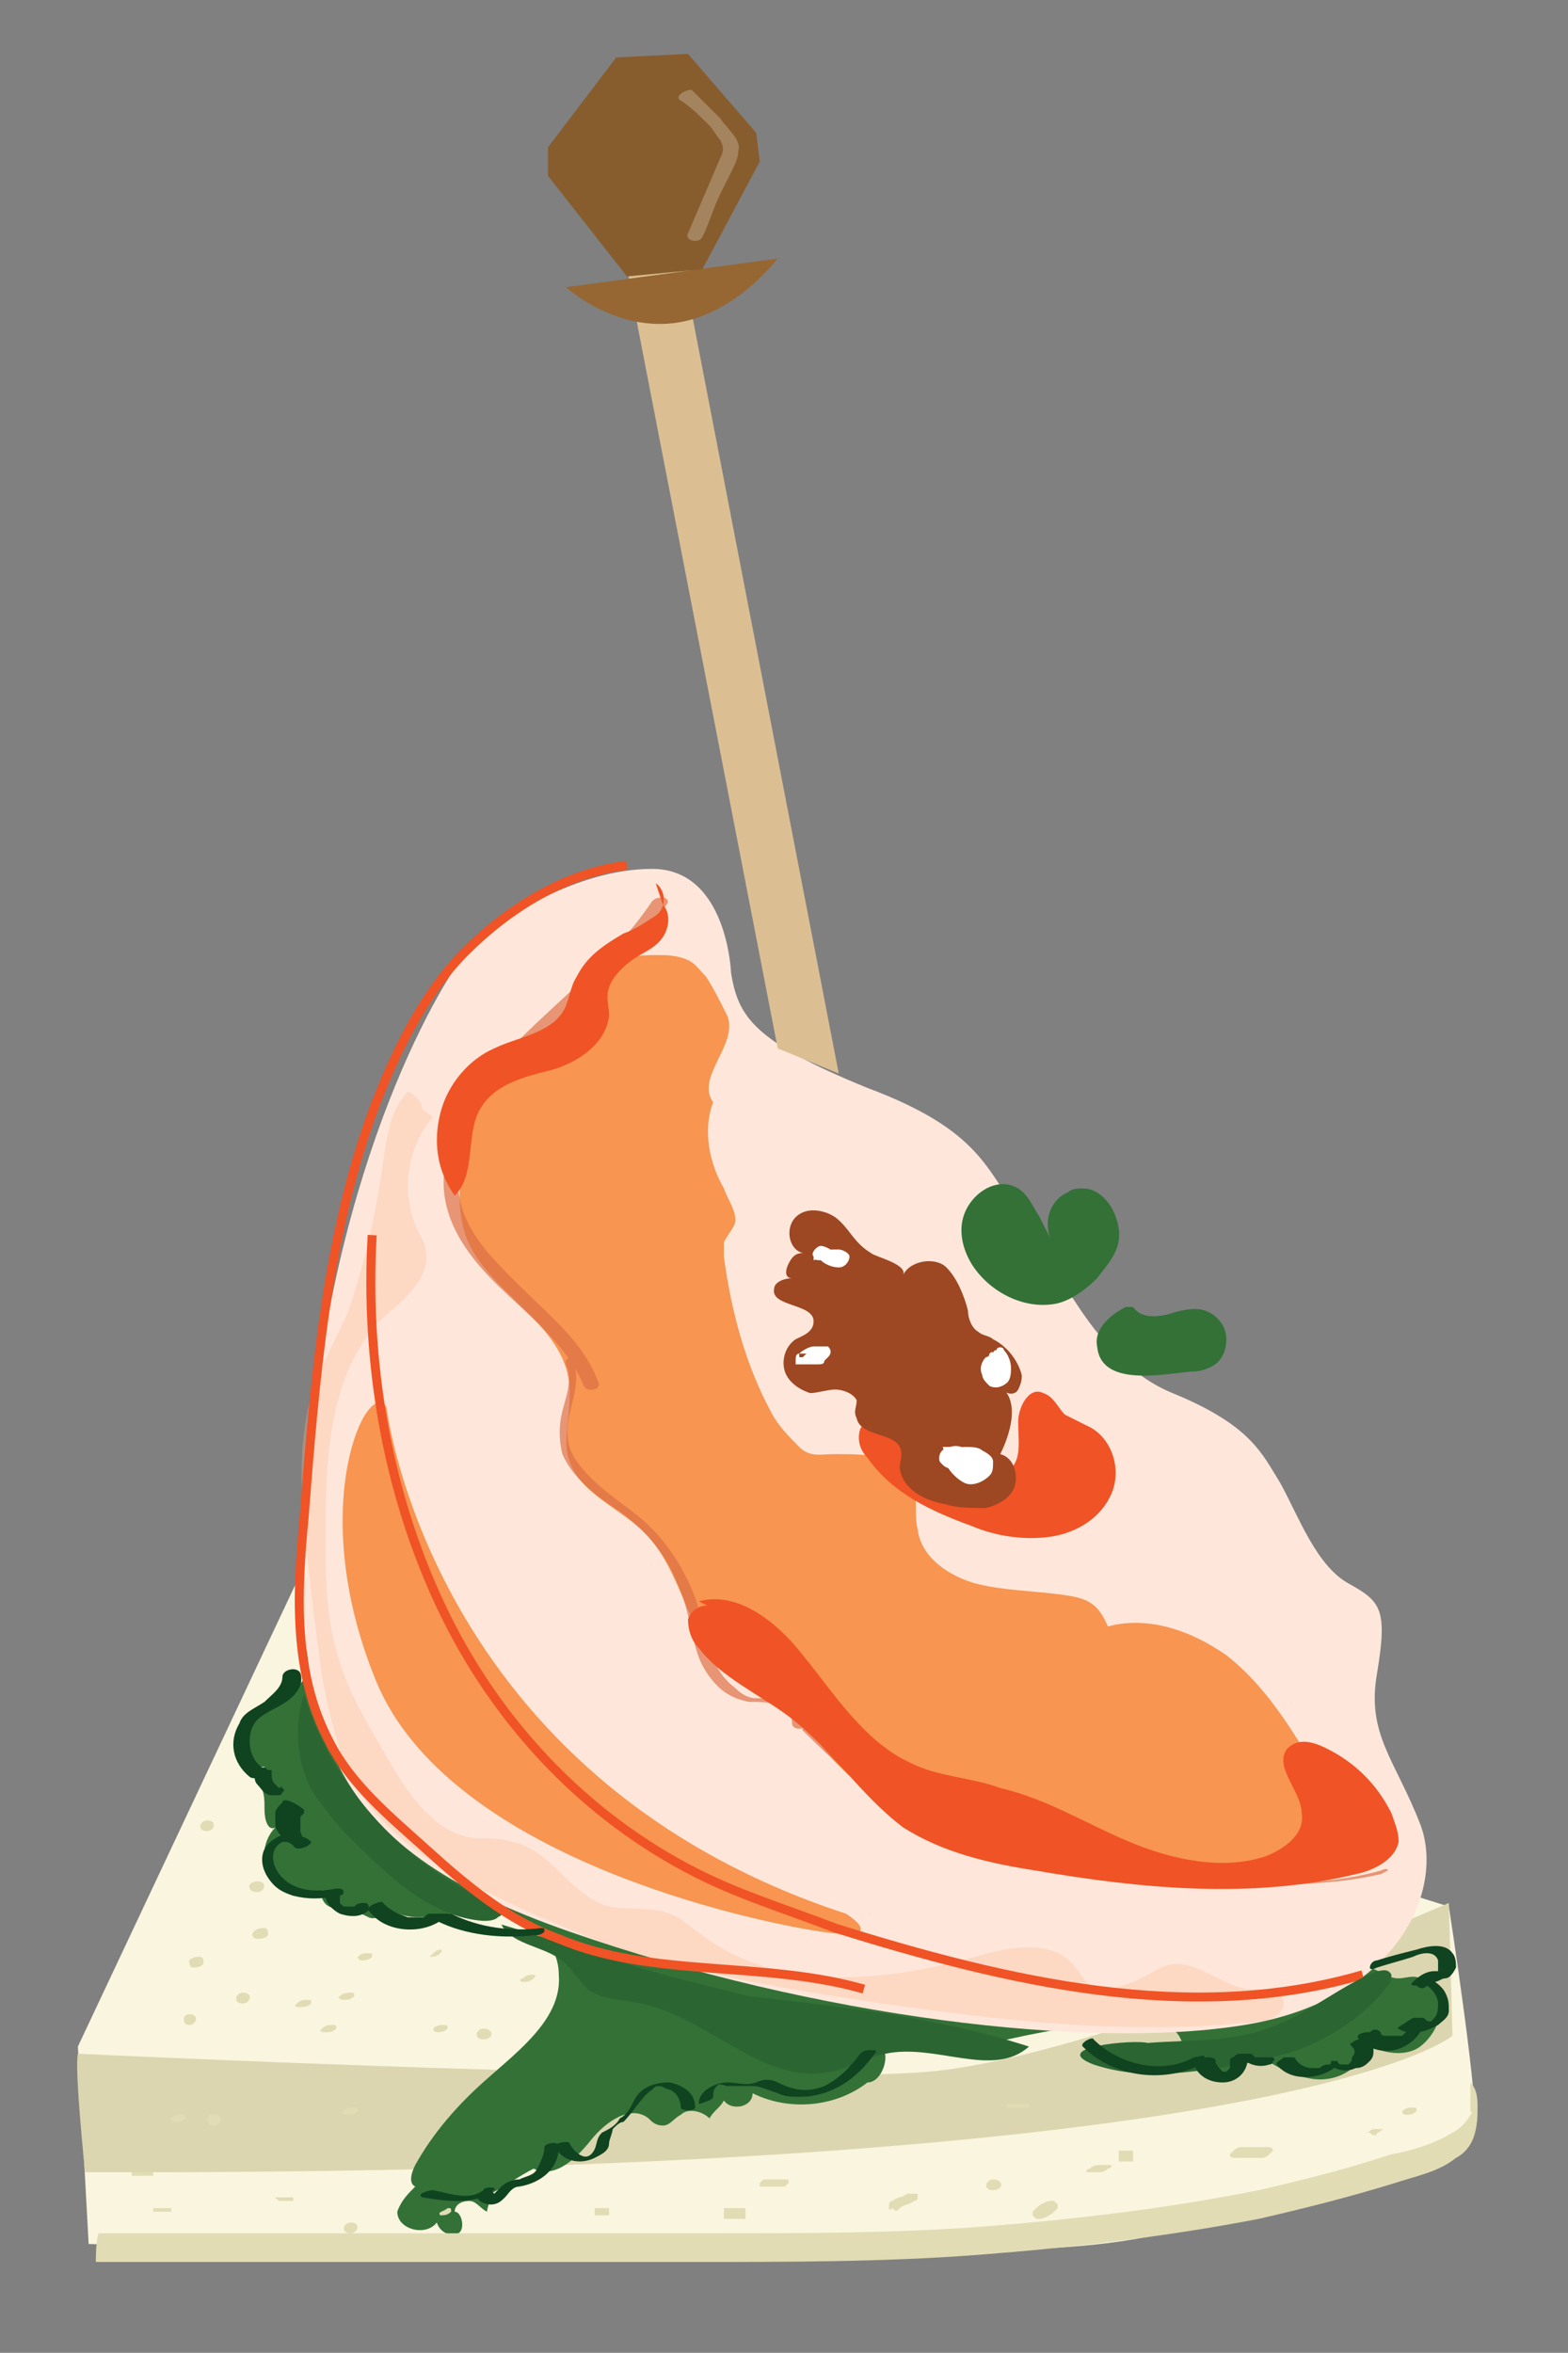 <?xml version="1.0" encoding="utf-8"?>
<!-- Generator: Adobe Illustrator 25.4.8, SVG Export Plug-In . SVG Version: 6.00 Build 0)  -->
<svg version="1.1" id="Layer_1" xmlns="http://www.w3.org/2000/svg" xmlns:xlink="http://www.w3.org/1999/xlink" x="0px" y="0px"
	 viewBox="0 0 43.69 65.53" style="enable-background:new 0 0 43.69 65.53;" xml:space="preserve">
<rect x="0" y="0" width="43.69" height="65.53" fill="#808080" stroke="none"/>
<style type="text/css">
	.st0{fill:#FAF5DF;}
	.st1{fill:none;stroke:#F2BDBA;stroke-miterlimit:10;}
	.st2{fill:#DBD6AF;}
	.st3{fill:#337137;}
	.st4{fill:#FEE7DA;}
	.st5{fill:#F79551;}
	.st6{fill:#DBBF93;}
	.st7{fill:#966733;}
	.st8{fill:#885D2D;}
	.st9{opacity:0.67;}
	.st10{fill:#DB6D43;}
	.st11{opacity:0.31;}
	.st12{fill:#FBB992;}
	.st13{fill:#F05325;}
	.st14{fill:#9D4723;}
	.st15{fill:#FFFFFF;}
	.st16{fill:none;stroke:#F05325;stroke-width:0.25;stroke-miterlimit:10;}
	.st17{fill:#2B6532;}
	.st18{fill:#104320;}
	.st19{fill:#E1DCB4;}
	.st20{opacity:0.24;}
</style>
<g>
	<path class="st0" d="M8.67,43.2L2.17,57l0.3,5.5c0,0,13.1,0.3,17.8,0.2c4.7-0.1,8.6,0.2,11.7-0.4c3.1-0.6,8.9-2.6,9.1-3
		s-0.7-6.2-0.7-6.2L8.67,43.2z"/>
	<path class="st1" d="M2.07,57"/>
	<path class="st2" d="M2.17,57.2c0,0,19,0.9,23.7,0.5s14.5-4.7,14.5-4.7l0.1,3.7c0,0-4.5,3.9-38.1,3.8
		C2.37,60.5,2.07,57.6,2.17,57.2z"/>
	<path class="st3" d="M8.27,47c-0.3,0.3-0.6,0.4-1,0.6c-0.3,0.2-0.6,0.5-0.6,0.9s0.3,0.8,0.7,0.7c-0.1,0.2-0.1,0.3-0.2,0.5
		c0.2,0.1,0.2,0.4,0.2,0.7s0.1,0.6,0.3,0.5c-0.4,0.4-0.4,1.1-0.1,1.5s1.1,0.5,1.5,0.2c-0.2,0.1-0.1,0.4,0.1,0.5
		c0.2,0.1,0.4,0.1,0.5,0.1c0.2,0,0.4,0.1,0.6,0.2s0.5-0.1,0.5-0.3c0.7,0.6,1.7,0.1,2.6,0.1c1-0.1,2.2,0.7,2.2,1.8
		c0.1,1.2-1.1,2.1-2,2.9c-0.8,0.7-1.5,1.5-2,2.4c-0.1,0.2-0.2,0.5,0,0.6c-0.2,0.2-0.4,0.4-0.5,0.7c0,0.5,0.8,0.7,1.1,0.3
		c0.1,0.3,0.4,0.4,0.6,0.3c0.2-0.1,0.1-0.6-0.1-0.6c0-0.2,0.2-0.3,0.4-0.3s0.3,0.2,0.5,0.3c0-0.1,0.1-0.3,0.1-0.5
		c0.4-0.2,0.8-0.5,1.2-0.7c0.6,0.3,1.2-0.3,1.6-0.8s1.1-1,1.6-0.6c0.1,0.1,0.2,0.2,0.4,0.2s0.3-0.2,0.5-0.3c0.2-0.2,0.6-0.1,0.8,0.1
		c0.1-0.2,0.3-0.3,0.4-0.5c0.2,0.3,0.8,0.2,0.8-0.2c1,0.5,2.3,0.4,3.2-0.3c0.3,0,0.5-0.4,0.5-0.7c0-0.3-0.3-0.6-0.5-0.8
		c1.2,0.3,2.3,0.5,3.5,0.4c1.2-0.3,2.4-0.5,3.7-0.6c0.5,0,1.1-0.1,1.4,0.3c0.2,0.2,0.2,0.5,0.3,0.8c0.2,0.3,0.6,0.5,1,0.4
		s0.7-0.4,0.7-0.8c0.5,0.4,1.1,0.8,1.8,0.9s1.4-0.3,1.5-1c0.4,0.3,1.1,0.4,1.5,0.1s0.7-0.9,0.5-1.4c-0.1-0.2-0.2-0.5-0.5-0.5
		c-0.2-0.1-0.4,0-0.6,0c-0.3,0-0.5-0.2-0.8-0.3c-1.5-0.8-3.2-1.1-4.9-1.3c-4.8-0.7-9.6-1.5-14.1-3.3c-3.1-1.3-6-3.1-9.2-4.3
		c-0.4-0.2-1.2-0.5-1.4,0c-0.1,0.1,0,0.6,0,0.8C8.57,46.6,8.47,46.8,8.27,47z"/>
	<path class="st4" d="M20.37,27.1c0,0-0.1-2.9-2.2-2.9s-4.2,1.4-4.9,2s-3.8,5.6-4.6,13.8s0.3,11.4,7.2,13.8s14.5,3.3,18.8,2.6
		c4.3-0.7,5.6-3.8,4.9-5.6s-1.5-2.5-1.2-4.2c0.3-1.8,0.1-2-0.8-2.5s-1.4-1.9-1.9-2.8c-0.5-0.8-0.8-1.6-3-2.5s-3.2-3.6-4.2-4.9
		s-1.1-2.4-4.3-3.6C20.97,29,20.57,28.3,20.37,27.1z"/>
	<path class="st5" d="M10.77,39.2c0,0,1.2,10.3,12.8,14.1c0,0,1.3,0.8-0.7,0.5s-10.4-2.1-12.4-7S10.27,38.3,10.77,39.2z"/>
	<path class="st5" d="M20.27,28.3c-0.2-0.4-0.4-0.8-0.6-1.1c-0.2-0.2-0.3-0.4-0.6-0.5s-0.5-0.1-0.8-0.1c-0.7,0-1.4,0.1-1.8,0.7
		c-0.2,0.3-0.3,0.6-0.4,0.9c-0.2,0.3-0.5,0.6-0.8,0.7c-1.5,0.6-2.2,2-2.4,3.6c-0.1,0.6-0.1,1.3,0.1,1.9c0.6,1.7,3,2.5,2.9,4.5
		c0,0.6-0.2,1.3,0,1.8c0.3,0.9,1.4,1.3,2.1,2c0.5,0.5,0.8,1.2,1.1,1.9c0.3,0.7,0.6,1.4,1.1,1.9s1.3,0.8,2,0.6
		c0.5,2.1,2.7,3.5,4.8,4.1s4.3,0.6,6.5,1c0.5,0.1,1,0.2,1.6,0.2s1.1-0.2,1.4-0.6c0.3-0.4,0.4-1,0.4-1.5c-0.1-0.5-0.3-1-0.5-1.5
		c-0.6-1-1.3-2-2.2-2.7c-1-0.7-2.2-1.1-3.3-0.8c-0.3-0.7-0.6-0.8-1.4-0.9s-1.5-0.1-2.3-0.3c-0.7-0.2-1.5-0.7-1.6-1.5
		c-0.1-0.4,0-0.8-0.1-1.1c-0.1-0.4-0.5-0.7-0.9-0.9c-0.4-0.1-0.9-0.1-1.3-0.1c-0.4,0-0.7,0.1-1-0.2c-0.3-0.3-0.6-0.6-0.8-1
		c-0.7-1.3-1.1-2.8-1.3-4.3c0-0.1,0-0.3,0-0.4c0.1-0.2,0.2-0.3,0.3-0.5c0.1-0.3-0.2-0.7-0.3-1c-0.4-0.7-0.6-1.6-0.3-2.4
		C19.37,30,20.57,29.1,20.27,28.3z"/>
	<path class="st3" d="M29.47,36.3c-0.9,0.2-1.9-0.3-2.4-1.1c-0.3-0.5-0.4-1.1-0.1-1.6s0.9-0.8,1.4-0.5c0.3,0.2,0.4,0.5,0.6,0.8
		c0.1,0.2,0.2,0.4,0.3,0.6c-0.2-0.5,0-1.1,0.5-1.3c0.1-0.1,0.3-0.1,0.4-0.1c0.5,0,0.9,0.5,1,1.1s-0.3,1-0.6,1.4
		C30.27,35.9,29.87,36.2,29.47,36.3z"/>
	<path class="st3" d="M30.57,37.5c-0.1-0.5,0.4-0.9,0.8-1.1h0.1c0,0,0,0,0.1,0c0.2,0.3,0.6,0.3,1,0.2c0.3-0.1,0.7-0.2,1-0.1
		s0.6,0.4,0.6,0.8s-0.2,0.7-0.5,0.8c-0.2,0.1-0.4,0.1-0.5,0.1C32.27,38.3,30.67,38.6,30.57,37.5z"/>
	<polygon class="st6" points="17.77,9.1 21.67,29.2 23.37,29.9 19.27,8.7 19.27,6.8 17.37,6.9 	"/>
	<path class="st7" d="M15.77,8l5.9-0.8c0,0-1.2,1.6-2.9,1.8S15.77,8,15.77,8z"/>
	<polygon class="st8" points="17.47,7.7 15.27,4.9 15.27,4.1 17.17,1.6 19.17,1.5 21.07,3.7 21.17,4.5 19.57,7.5 	"/>
	<g class="st9">
		<g>
			<path class="st10" d="M18.17,25.1c-1.2,1.8-3,3-4.4,4.6c-0.7,0.8-1.3,1.9-1.4,3c-0.1,1.2,0.6,2.2,1.4,3c0.9,0.9,2,1.7,2.5,2.9
				c0.1,0.2,0.5,0.1,0.4-0.1c-0.4-1.1-1.3-1.8-2.1-2.6c-0.8-0.8-1.7-1.6-1.8-2.8c-0.1-1.1,0.5-2.3,1.2-3.1c0.7-0.8,1.4-1.5,2.2-2.2
				c0.9-0.8,1.7-1.6,2.4-2.6c0.1-0.1,0-0.2-0.1-0.2C18.37,25,18.27,25,18.17,25.1L18.17,25.1z"/>
		</g>
		<g>
			<path class="st10" d="M15.77,38c0.2,0.4,0,0.9-0.1,1.3s-0.1,0.8,0,1.2c0.3,0.7,1,1.2,1.6,1.6c0.7,0.5,1.3,1.2,1.6,2
				c0.2,0.4,0.3,0.9,0.4,1.3c0.1,0.5,0.2,0.9,0.5,1.3s0.6,0.6,1.1,0.7c0.3,0,0.6,0,0.8,0.1c0.2,0,0.4,0.2,0.4,0.5
				c0,0.2,0.4,0.2,0.4,0c0-0.4-0.4-0.7-0.7-0.7c-0.2,0-0.5,0-0.7,0s-0.4-0.1-0.6-0.3c-0.8-0.6-0.8-1.7-1.1-2.5s-0.8-1.6-1.5-2.2
				c-0.6-0.5-1.3-0.9-1.8-1.6c-0.3-0.4-0.3-0.9-0.2-1.3c0.1-0.5,0.3-1,0.1-1.5C16.17,37.7,15.67,37.8,15.77,38L15.77,38z"/>
		</g>
		<g>
			<path class="st10" d="M22.37,48.2c0.8,0.8,1.7,1.6,2.6,2.2c0.9,0.6,1.9,1,3,1.3c2.1,0.6,4.3,0.7,6.5,0.8c1.3,0,2.7,0,4-0.3
				l0.2-0.1c0-0.1-0.2,0-0.2,0c-1.1,0.3-2.3,0.4-3.5,0.3c-1.1,0-2.2-0.1-3.3-0.2c-2.1-0.2-4.3-0.6-6.1-1.7c-1.1-0.6-2-1.5-2.9-2.4
				C22.67,48,22.27,48.1,22.37,48.2L22.37,48.2z"/>
		</g>
	</g>
	<g class="st11">
		<path class="st12" d="M12.07,31.1c-0.7,0.8-0.9,2-0.5,3c0.1,0.3,0.3,0.5,0.3,0.8c0.1,0.7-0.6,1.3-1.2,1.8c-1.5,1.5-1.6,3.9-1.6,6
			c0,1.2,0,2.4,0.4,3.6c0.3,1,0.9,1.9,1.4,2.8c0.6,1,1.3,2,2.4,2.1c0.3,0,0.7,0,1,0.1c1.1,0.2,1.6,1.5,2.7,1.8
			c0.5,0.1,1.2,0,1.7,0.2c0.3,0.1,0.6,0.4,0.9,0.6c2.1,1.6,5.1,1.3,7.6,0.6c1-0.3,2.2-0.5,2.8,0.3c0.1,0.1,0.2,0.3,0.3,0.4
			c0.3,0.3,0.8,0.2,1.3,0s0.8-0.5,1.2-0.5c0.7,0,1.3,0.6,2,0.7c0.4,0,1,0,1,0.4c0,0.3-0.4,0.5-0.7,0.5c-3.5,0.4-7,0-10.5-0.5
			c-2-0.3-3.9-0.6-5.8-1.1c-2-0.5-3.8-1.3-5.6-2.2c-1.4-0.7-2.7-1.7-3.4-3c-0.4-0.9-0.6-1.8-0.8-2.8c-0.2-1.5-0.4-3-0.5-4.5
			c-0.1-1-0.1-1.9,0.1-2.9c0.2-1,0.7-1.8,1.1-2.7c0.5-1.4,0.8-2.8,1-4.2c0.1-0.7,0.2-1.5,0.7-2c0.2,0.1,0.4,0.3,0.4,0.5"/>
	</g>
	<path class="st13" d="M19.47,44.6c1.1-0.3,2.2,0.6,2.9,1.5c0.9,1.1,1.7,2.4,3,3c0.8,0.4,1.7,0.4,2.5,0.7c1.3,0.3,2.4,1,3.6,1.5
		s2.6,0.8,3.8,0.4c0.5-0.2,1.1-0.6,1-1.2c0-0.6-0.8-1.3-0.4-1.8c0.3-0.3,0.7-0.2,1.1,0c0.8,0.4,1.4,1,1.8,1.8
		c0.1,0.3,0.2,0.5,0.2,0.8c-0.1,0.5-0.7,0.8-1.2,0.9c-2.9,0.7-6,0.4-8.9-0.1c-1.3-0.2-2.6-0.5-3.7-1.2c-1.2-0.9-2-2.2-3.2-3.1
		c-0.8-0.6-1.9-1.1-2.5-1.9c-0.2-0.2-0.3-0.5-0.3-0.8c0.1-0.3,0.5-0.5,0.7-0.3"/>
	<path class="st13" d="M24.37,39.6c0.7,0.7,1.5,1.3,2.5,1.5c0.4,0.1,1,0.2,1.3-0.2c0.3-0.3,0.2-0.8,0.2-1.3c0-0.4,0.3-1,0.7-0.8
		c0.3,0.1,0.4,0.4,0.6,0.6c0.2,0.1,0.4,0.2,0.6,0.3c0.7,0.3,1,1.2,0.7,1.9s-1,1.1-1.7,1.2s-1.5,0-2.2-0.3c-1.1-0.4-2.2-0.9-2.9-1.9
		c-0.2-0.2-0.3-0.5-0.2-0.8c0.2-0.4,0.8-0.3,1.1,0.1c0.3,0.3,0.6,0.8,1,0.9"/>
	<path class="st14" d="M23.27,33.9c-0.3-0.2-0.8-0.3-1.1,0s-0.2,0.9,0.2,1c-0.2,0-0.3,0.1-0.4,0.3s-0.1,0.4,0.1,0.4
		c-0.2,0-0.5,0.1-0.5,0.3c-0.1,0.5,1.1,0.4,1.1,0.9c0,0.3-0.3,0.4-0.5,0.5c-0.3,0.2-0.4,0.6-0.3,0.9c0.1,0.3,0.4,0.5,0.7,0.6
		c0.2,0,0.5-0.1,0.7-0.1s0.5,0.1,0.6,0.3c0,0.2-0.1,0.3,0,0.5c0.1,0.5,1,0.4,1.2,0.8c0.1,0.2,0,0.4,0,0.6c0.1,0.6,0.7,0.9,1.3,1
		c0.3,0.1,0.7,0.1,1.1,0.1c0.4-0.1,0.7-0.3,0.8-0.6s0-0.8-0.4-0.9c0.3-0.6,0.5-1.4,0.1-1.8c0,0.1,0.3,0.2,0.4,0s0.1-0.3,0.1-0.4
		c-0.1-0.4-0.4-0.8-0.8-1c-0.1-0.1-0.3-0.1-0.4-0.2c-0.2-0.1-0.3-0.4-0.3-0.6c-0.1-0.4-0.3-0.9-0.6-1.2c-0.3-0.3-1-0.2-1.2,0.2
		c0.1-0.3-0.8-0.5-0.9-0.6C23.77,34.6,23.67,34.2,23.27,33.9z"/>
	<path class="st15" d="M23.27,34.9c-0.1-0.1-0.3-0.2-0.4-0.2s-0.3,0.2-0.2,0.3c0,0.1,0.1,0.1,0.2,0.1c0.1,0.1,0.3,0.2,0.5,0.2
		s0.3-0.2,0.3-0.3c0-0.1-0.2-0.2-0.3-0.2c-0.2,0-0.5,0-0.7,0.1c0,0.1,0,0.1,0,0.2"/>
	<g>
		<path class="st15" d="M23.07,37.5c-0.1,0-0.3,0-0.4,0c-0.1,0-0.3,0.1-0.4,0.2c-0.1,0-0.1,0.1-0.1,0.2s0.2,0.1,0.2,0.1s0.1,0,0.2,0
			c0.1,0,0.1,0,0.2,0c0.1,0,0.2,0,0.2-0.1l0.1-0.1C23.17,37.7,23.17,37.6,23.07,37.5L23.07,37.5c-0.1,0-0.2,0-0.3,0
			s-0.1,0.1-0.2,0.1c0,0,0,0-0.1,0.1c0,0,0,0-0.1,0.1l0,0l0,0h0.1h0.1l0,0l0,0l0,0l0,0l0,0l0,0h-0.1c0,0-0.1,0-0.2,0
			c0,0-0.1,0-0.1,0.1c0,0,0,0,0,0.1c0,0,0.1,0,0.2,0c0.1,0,0.2,0,0.2-0.1c0.1,0,0.1-0.1,0.1-0.1s0-0.1,0.1-0.1l0,0l0,0l0,0l0,0l0,0
			h-0.1c0,0,0,0-0.1,0c0,0,0,0-0.1,0l0,0l0,0l0,0l0,0l0,0v0.1l0,0c0,0,0,0,0,0.1l0,0l0,0l0,0l0,0l0,0l0,0c0,0,0.1,0,0,0l0,0l0,0l0,0
			c0,0,0,0-0.1,0l0,0l0,0l0,0l0,0l0,0l0,0l0,0c0,0,0,0-0.1,0l0,0c0,0,0,0,0-0.1l0,0c0,0,0,0,0-0.1l0,0l0,0l0,0l0,0l0,0l0,0l0,0l0,0
			l0,0l0,0c0,0-0.1,0,0,0c0,0-0.1,0,0,0l0,0l0,0l0,0l0,0l0,0l0,0l0,0l0,0h0.1c0,0,0.1,0,0.2,0C22.97,37.6,23.07,37.6,23.07,37.5
			L23.07,37.5L23.07,37.5z"/>
	</g>
	<g>
		<path class="st15" d="M26.37,40.8c0.1,0.2,0.3,0.4,0.5,0.5s0.5,0,0.7-0.2c0.1-0.1,0.1-0.2,0.1-0.4c0-0.1-0.1-0.2-0.3-0.3
			c-0.1-0.1-0.3-0.1-0.5-0.1s-0.3,0.1-0.3,0.3c0,0.1,0,0.3,0.1,0.3c0.2,0.1,0.4,0.1,0.5-0.1v-0.1c-0.1-0.3-0.4-0.5-0.7-0.4
			c-0.1,0-0.3,0.1-0.3,0.3c0,0.1,0,0.1,0.1,0.2s0.2,0.1,0.3,0.1s0.2-0.1,0.2-0.2s-0.1-0.1-0.2-0.1c0.1,0,0.1,0,0.1,0l0,0l0,0l0,0
			l0,0l0,0l0,0l0,0l0,0l0,0l0,0l0,0l0,0l0,0l0,0l0,0l0,0l0,0l0,0l0,0l0,0l0,0l0,0l0,0l0,0v-0.1l0,0c0,0,0,0,0.1,0l0,0c0.1,0,0,0,0,0
			l0,0l0,0l0,0l0,0l0,0l0,0l0,0l0,0l0,0l0,0l0,0l0,0l0,0l0,0l0,0l0,0l0,0l0,0l0,0l0,0l0,0l0,0l0,0l0,0l0,0l0,0l0,0l0.1,0.1l0,0l0,0
			c0,0,0,0,0,0.1l0,0l0,0l0,0l0,0l0,0l0,0l0,0l0,0l0,0l0,0l0,0l0,0l0,0l0,0l0,0l0,0l0,0l0,0l0,0l0,0l0,0l0,0l0,0l-0.1-0.1
			c-0.1-0.1-0.1-0.2-0.2-0.2l-0.1-0.1c0,0-0.1,0-0.2,0C26.37,40.6,26.27,40.7,26.37,40.8L26.37,40.8z"/>
	</g>
	<g>
		<path class="st15" d="M27.57,37.7c0,0.1,0.1,0.3,0.1,0.4s0,0.1,0.1,0.2c0,0.1,0,0.1,0,0.1l0,0l0,0l0,0l0,0l0,0l0,0l0,0l0,0l0,0
			c0,0,0.1,0,0,0l0,0l0,0l0,0l0,0l0,0l0,0l0,0l0,0l0,0l0,0l0,0c0,0,0,0,0-0.1s0-0.1,0-0.2s0-0.1,0.1-0.2c0-0.1,0-0.1-0.1-0.1
			C27.67,37.7,27.67,37.8,27.57,37.7c0,0.1-0.1,0.1-0.1,0.1c-0.1,0.1-0.2,0.3-0.1,0.5c0,0.1,0.1,0.2,0.2,0.3c0.2,0.1,0.4,0,0.5-0.1
			s0.1-0.3,0.1-0.4c0-0.2-0.1-0.4-0.2-0.5c0-0.1-0.2-0.1-0.2,0c0,0-0.1,0-0.1,0.1C27.67,37.6,27.57,37.7,27.57,37.7L27.57,37.7z"/>
	</g>
	<path class="st13" d="M18.27,24.6c0.3,0.2,0.3,0.7,0,0.9s-0.6,0.4-0.9,0.5c-0.5,0.3-1,0.6-1.3,1.2c-0.2,0.3-0.2,0.7-0.4,1
		c-0.4,0.6-1.3,0.7-1.9,1c-0.7,0.3-1.3,1-1.5,1.8s-0.1,1.6,0.4,2.3c0.6-0.6,0.3-1.7,0.7-2.4c0.4-0.7,1.2-0.9,2-1.1
		c0.7-0.2,1.5-0.7,1.6-1.5c0-0.3-0.1-0.5,0-0.8s0.4-0.6,0.7-0.8s0.6-0.3,0.8-0.6c0.2-0.3,0.2-0.7,0-0.9"/>
	<path class="st16" d="M10.37,34.4c-0.2,3.5,0.4,7.1,1.9,10.3c1.5,3.2,4,5.9,7.2,7.5c1.2,0.6,2.5,1,3.8,1.5
		c4.8,1.5,9.9,2.7,14.7,1.3"/>
	<path class="st17" d="M8.47,47.2c0.8,2.6,2.9,4.9,5.5,5.9c0.1,0.1,0.1,0.2-0.1,0.3c-0.1,0.1-0.3,0.1-0.4,0.1
		c-1.5-0.1-2.7-1.3-3.8-2.4c-0.3-0.3-0.6-0.7-0.9-1.1C8.27,49.2,8.17,48.1,8.47,47.2z"/>
	<path class="st17" d="M28.67,57c-1,0.9-2.6-0.1-4,0.2c-0.5,0.1-1,0.4-1.5,0.5c-1.9,0.4-3.4-1.5-5.3-1.9c-0.5-0.1-1.1-0.1-1.5-0.4
		c-0.2-0.2-0.4-0.5-0.6-0.7c-0.5-0.5-1.5-0.5-1.8-1.1c0,0,3,0.9,3.2,1c1.2,0.4,2.5,0.7,3.7,1C23.57,55.9,26.17,56.2,28.67,57z"/>
	<path class="st17" d="M35.57,56.4c1-0.4,1.8-1.1,2.8-1.5c0.1,0,0.3-0.1,0.4,0.1c0,0.1,0,0.2-0.1,0.3c-0.6,0.8-1.5,1.4-2.5,1.8
		c-1,0.3-2,0.5-3,0.6c-0.9,0.1-1.8,0.1-2.7-0.2c-1.3-0.5,1.2-0.7,1.5-0.6C33.27,56.8,34.37,56.9,35.57,56.4z"/>
	<path class="st16" d="M17.47,24.1c-1.7,0.2-3.3,1.2-4.5,2.4s-2,2.9-2.6,4.5c-1.3,3.6-1.6,7.5-1.9,11.3c-0.2,2.1-0.3,4.3,0.7,6.2
		c0.6,1.2,1.7,2.1,2.7,3c1.1,1,2.3,2,3.7,2.5c2.6,1.1,5.7,0.6,8.5,1.4"/>
	<g>
		<g>
			<path class="st18" d="M19.37,58.7c0-0.4-0.3-0.6-0.7-0.7c-0.4,0-0.8,0.1-1,0.5c-0.1,0.2-0.2,0.4-0.4,0.5
				c-0.1,0.2-0.3,0.3-0.5,0.4c-0.2,0.2-0.1,0.4-0.3,0.6s-0.5-0.1-0.6-0.3c0-0.1-0.5,0-0.4,0.1c0.2,0.4,0.7,0.5,1.1,0.3
				c0.2-0.1,0.4-0.2,0.4-0.4c0-0.1,0.1-0.3,0.1-0.4c0.1-0.1,0.2-0.2,0.3-0.2c0.3-0.3,0.5-0.7,0.8-0.9c0.1-0.1,0.1-0.1,0.2-0.1
				c0.1,0,0.2,0.1,0.3,0.1c0.2,0.1,0.3,0.3,0.3,0.5C18.97,58.8,19.37,58.8,19.37,58.7L19.37,58.7z"/>
		</g>
		<g>
			<path class="st18" d="M15.17,59.8c0,0.2-0.1,0.4-0.2,0.6c-0.1,0.2-0.3,0.2-0.5,0.3c-0.2,0-0.4,0.1-0.5,0.2l-0.2,0.2h0.1
				c0,0,0,0-0.1,0c0,0-0.1-0.1,0-0.1c0.1-0.1-0.3-0.1-0.3,0c-0.4,0.3-0.9,0.1-1.4,0c-0.1,0-0.5,0.1-0.3,0.2c0.6,0.1,1.3,0.2,1.9-0.1
				c-0.1,0-0.2,0-0.3,0c-0.2,0.2,0.2,0.3,0.3,0.3c0.2,0,0.3-0.1,0.4-0.2c0.1-0.1,0.2-0.3,0.4-0.3c0.6-0.1,1.1-0.5,1.1-1.1
				C15.57,59.6,15.17,59.7,15.17,59.8L15.17,59.8z"/>
		</g>
		<g>
			<path class="st18" d="M19.87,58.4c0-0.1,0-0.2,0.1-0.3c0.1-0.1,0.2,0,0.3,0c0.2,0,0.5,0,0.7,0s0.4,0.1,0.7,0.2
				c0.2,0.1,0.4,0.1,0.6,0.1c0.9,0,1.6-0.5,2.1-1.2c0.1-0.1,0-0.1-0.1-0.1s-0.2,0-0.3,0.1c-0.3,0.4-0.6,0.7-1,0.9
				c-0.5,0.2-0.9,0.1-1.3-0.1c-0.2-0.1-0.4-0.1-0.6,0c-0.3,0.1-0.5,0-0.8,0s-0.8,0.2-0.8,0.6C19.47,58.6,19.87,58.5,19.87,58.4
				L19.87,58.4z"/>
		</g>
	</g>
	<g>
		<path class="st18" d="M30.17,57c0.9,0.9,2.3,1,3.3,0.5c0.1,0,0.2-0.1,0.1-0.2c0-0.1-0.2,0-0.3,0c-0.9,0.5-2.1,0.2-2.8-0.5
			C30.47,56.7,30.07,56.9,30.17,57L30.17,57z"/>
	</g>
	<g>
		<path class="st18" d="M33.27,57.5c0.1,0.3,0.4,0.5,0.8,0.5s0.7-0.3,0.7-0.7c0-0.1-0.1-0.1-0.2-0.1c-0.1,0-0.1,0-0.2,0.1
			c0,0-0.1,0-0.1,0.1v0.1l0,0l0,0c0,0,0,0,0,0.1l0,0l0,0c0,0,0,0-0.1,0.1l0,0l0,0l0,0l0,0l0,0l0,0l0,0l0,0l0,0l0,0h-0.1l0,0l0,0l0,0
			l0,0l0,0c-0.1-0.1-0.2-0.2-0.2-0.3c0-0.1-0.2-0.1-0.2-0.1C33.37,57.3,33.27,57.4,33.27,57.5L33.27,57.5z"/>
	</g>
	<g>
		<path class="st18" d="M34.57,57.3c0.2,0.2,0.5,0.3,0.8,0.2c0,0,0.1,0,0.1-0.1c0,0,0.1,0,0-0.1c0,0,0,0-0.1,0c0,0-0.1,0-0.2,0l0,0
			l0,0l0,0c0,0-0.1,0,0,0c0,0,0,0-0.1,0l0,0l0,0l0,0l0,0l0,0l0,0h-0.1l0,0l-0.1-0.1h-0.1c0,0-0.1,0-0.2,0
			C34.67,57.2,34.57,57.3,34.57,57.3L34.57,57.3z"/>
	</g>
	<g>
		<path class="st18" d="M35.57,57.5c0.4,0.5,1.2,0.4,1.6,0.1c0,0,0.1,0,0-0.1s0,0-0.1,0s-0.2,0-0.3,0.1c0,0,0,0-0.1,0l0,0l0,0l0,0
			l0,0l0,0l0,0l0,0l0,0l0,0l0,0l0,0h-0.1c-0.2,0-0.4-0.1-0.5-0.3h-0.1c0,0-0.1,0-0.2,0C35.67,57.4,35.57,57.4,35.57,57.5L35.57,57.5
			z"/>
	</g>
	<g>
		<path class="st18" d="M37.07,57.5c0.2,0.2,0.5,0.2,0.7,0.1c0.2,0,0.3-0.1,0.4-0.2c0.1-0.1,0.1-0.2,0.1-0.3c0-0.1,0-0.2-0.1-0.3
			c0,0,0,0-0.1,0c0,0-0.1,0-0.2,0c0,0-0.1,0-0.2,0.1c0,0-0.1,0,0,0.1s0.1,0.2,0,0.3l0,0c0,0.1,0,0.1-0.1,0.2l0,0l0,0l0,0l0,0l0,0
			l0,0l0,0l0,0l0,0c0.1,0,0,0,0,0l0,0l0,0l0,0l0,0l0,0c0,0,0,0-0.1,0h-0.1c0,0-0.1,0-0.1-0.1h-0.1c0,0-0.1,0-0.2,0
			C37.17,57.4,37.07,57.4,37.07,57.5L37.07,57.5z"/>
	</g>
	<g>
		<path class="st18" d="M37.87,56.8c0.5,0.5,1.3,0.4,1.7-0.2c0.1-0.1,0-0.1-0.1-0.1s-0.2,0-0.3,0.1l0,0l0,0c0,0,0,0-0.1,0.1s0,0,0,0
			l0,0l0,0l0,0c0,0,0,0-0.1,0l0,0l0,0l0,0l0,0h-0.1l0,0l0,0c0,0,0,0-0.1,0c0,0-0.1,0,0,0l0,0c0,0,0,0-0.1,0l0,0l0,0c0,0,0,0-0.1,0
			c0,0-0.1,0-0.1-0.1c-0.1-0.1-0.2-0.1-0.3,0C37.87,56.6,37.77,56.7,37.87,56.8L37.87,56.8z"/>
	</g>
	<g>
		<path class="st18" d="M38.97,56.5c0.1,0.1,0.3,0.1,0.5,0.1s0.4-0.1,0.6-0.2c0.1-0.1,0.3-0.2,0.3-0.4c0-0.2,0-0.3-0.1-0.5
			s-0.3-0.3-0.4-0.4h-0.1c0,0-0.1,0-0.2,0c0,0-0.1,0.1,0,0.1c0.3,0.1,0.5,0.4,0.5,0.6c0,0.1,0,0.3-0.1,0.4c0,0,0,0-0.1,0.1s0,0,0,0
			l0,0l0,0l0,0l0,0l0,0l0,0l0,0l0,0l0,0l0,0l0,0l0,0l0,0c-0.1,0-0.1,0-0.2-0.1h-0.1c0,0-0.1,0-0.2,0
			C39.07,56.4,38.87,56.5,38.97,56.5L38.97,56.5z"/>
	</g>
	<g>
		<path class="st18" d="M39.77,55.3L39.77,55.3L39.77,55.3C39.77,55.2,39.77,55.2,39.77,55.3C39.77,55.2,39.87,55.2,39.77,55.3
			c0.1-0.1,0.1-0.1,0.1-0.1s0,0,0.1,0s0.2-0.1,0.3-0.1s0.2-0.1,0.3-0.3c0-0.1,0-0.3-0.1-0.4c-0.2-0.3-0.7-0.2-1-0.1
			c-0.4,0.1-0.8,0.2-1.1,0.3c-0.1,0-0.2,0.1-0.2,0.2s0.2,0,0.2,0c0.3-0.1,0.7-0.2,1-0.3c0.2-0.1,0.6-0.2,0.7,0.1c0,0.1,0,0.2,0,0.3
			l0,0l0,0l0,0c0,0,0,0-0.1,0c-0.2,0-0.4,0.1-0.6,0.3c-0.1,0.1,0,0.1,0.1,0.1C39.57,55.4,39.67,55.4,39.77,55.3L39.77,55.3z"/>
	</g>
	<g>
		<path class="st18" d="M7.87,46.7c0,0.3-0.3,0.5-0.5,0.7c-0.3,0.2-0.6,0.3-0.7,0.6c-0.3,0.5-0.2,1.1,0.3,1.5
			c0.2,0.1,0.5-0.1,0.3-0.3c-0.4-0.3-0.4-1-0.1-1.3c0.2-0.2,0.5-0.3,0.8-0.5c0.3-0.2,0.5-0.5,0.4-0.8C8.27,46.4,7.87,46.5,7.87,46.7
			L7.87,46.7z"/>
	</g>
	<g>
		<path class="st18" d="M7.17,49.3c-0.1,0.1-0.1,0.3,0,0.4s0.2,0.3,0.4,0.3c0,0,0.1,0,0.2,0c0,0,0.1,0,0.1-0.1c0,0,0.1,0,0-0.1
			s0,0-0.1,0l0,0l0,0l0,0l0,0l0,0l0,0l-0.1-0.1l0,0c-0.1-0.1-0.1-0.2-0.1-0.3l0,0v-0.1l0,0h-0.1C7.37,49.2,7.27,49.2,7.17,49.3
			L7.17,49.3L7.17,49.3z"/>
	</g>
	<g>
		<path class="st18" d="M7.87,50.2c-0.1,0.1-0.2,0.2-0.2,0.3c0,0.1,0,0.2,0,0.3c0,0.2,0.2,0.4,0.4,0.5c0.1,0,0.2,0,0.3-0.1
			s0-0.1,0-0.2l0,0l0,0l0,0l0,0l0,0l0,0l0,0l0,0l0,0l0,0l0,0v-0.1c0,0,0,0,0-0.1l0,0l0,0v-0.1l0,0l0,0c0,0,0,0,0-0.1l0,0l0,0
			c0,0,0.1-0.1,0,0l0.1-0.1v-0.1C8.07,50.1,7.87,50.1,7.87,50.2L7.87,50.2z"/>
	</g>
	<g>
		<path class="st18" d="M8.67,51.3c-0.2-0.2-0.5-0.2-0.7-0.2c-0.2,0-0.5,0.2-0.6,0.4c-0.1,0.2-0.1,0.5,0.1,0.8
			c0.2,0.3,0.4,0.4,0.7,0.5c0.4,0.1,0.8,0.1,1.2,0c0.1,0,0.2,0,0.2-0.1s-0.1-0.1-0.2-0.1c-0.5,0.1-1.1,0.1-1.5-0.3
			c-0.3-0.3-0.4-0.8,0-1l0,0c0,0,0.1,0,0,0c0,0,0,0,0.1,0c0.1,0,0.2,0.1,0.2,0.1C8.27,51.6,8.67,51.4,8.67,51.3L8.67,51.3z"/>
	</g>
	<g>
		<path class="st18" d="M9.07,52.8c0,0.2,0.2,0.4,0.4,0.5c0.3,0.1,0.6,0.1,0.8-0.1v-0.1c0,0,0-0.1-0.1-0.1s-0.2,0-0.3,0.1l0,0l0,0
			c0,0-0.1,0,0,0c0,0-0.1,0,0,0c0,0,0,0-0.1,0c0.1,0,0,0,0,0l0,0l0,0c0,0,0,0-0.1,0l0,0l0,0l0,0c0,0,0,0-0.1,0l0,0l0,0L9.47,53
			c0,0,0,0,0-0.1l0,0l0,0v-0.1l-0.1-0.1c0,0-0.1,0-0.2,0C9.17,52.6,9.07,52.7,9.07,52.8L9.07,52.8z"/>
	</g>
	<g>
		<path class="st18" d="M10.27,53.2c0.4,0.6,1.4,0.7,2,0.3c0.1,0,0.1-0.1,0-0.2c-0.1,0-0.2,0-0.3,0s-0.1,0.1-0.2,0.1c0,0-0.1,0,0,0
			l0,0l0,0c-0.1,0,0,0,0,0c-0.1,0-0.2,0-0.4,0c-0.3-0.1-0.5-0.2-0.7-0.4C10.67,52.9,10.17,53.1,10.27,53.2L10.27,53.2z"/>
	</g>
	<g>
		<path class="st18" d="M12.17,53.5c0.8,0.4,1.8,0.5,2.7,0.4c0.1,0,0.2,0,0.3-0.1c0-0.1,0-0.1-0.1-0.1c-0.8,0.1-1.7,0-2.5-0.4
			c-0.1,0-0.2,0-0.3,0C12.27,53.4,12.07,53.5,12.17,53.5L12.17,53.5z"/>
	</g>
	<g>
		<path class="st19" d="M2.67,63c2.8,0,5.6,0,8.4,0c2.8,0,5.5,0,8.3,0c2.6,0,5.3,0,7.9-0.2c2.6-0.2,5.2-0.5,7.8-1
			c1.3-0.3,2.5-0.6,3.8-1c0.6-0.2,1.2-0.3,1.7-0.7c0.2-0.1,0.4-0.3,0.5-0.6c0.1-0.3,0.1-0.6,0.1-0.8c0-0.2,0-0.5-0.2-0.7
			c0,0,0,0.3,0,0.4s0,0.2,0,0.3v0.1c0.1,0.1,0.1,0.2,0.1,0.3l0,0c0-0.2,0-0.3,0-0.5v0.1c0,0.1,0,0.1-0.1,0.2
			c-0.1,0.2-0.3,0.4-0.5,0.5c-0.5,0.3-1.1,0.5-1.7,0.6c-1.2,0.4-2.4,0.7-3.7,1c-2.5,0.5-5,0.8-7.5,1s-5.1,0.2-7.6,0.2
			c-2.7,0-5.4,0-8,0c-2.7,0-5.4,0-8.2,0c-0.3,0-0.7,0-1,0C2.67,62.2,2.67,63,2.67,63L2.67,63z"/>
	</g>
	<g>
		<path class="st19" d="M5.27,56.4c0.2,0,0.3-0.3,0-0.3C5.07,56.1,5.07,56.4,5.27,56.4L5.27,56.4z"/>
	</g>
	<g>
		<path class="st19" d="M9.07,56.6c0.1,0,0.2,0,0.3-0.1c0-0.1,0-0.1-0.1-0.1s-0.2,0-0.3,0.1C8.87,56.6,8.97,56.6,9.07,56.6
			L9.07,56.6z"/>
	</g>
	<g>
		<path class="st19" d="M13.47,56.8c0.3,0,0.3-0.3,0-0.3C13.27,56.5,13.17,56.8,13.47,56.8L13.47,56.8z"/>
	</g>
	<g>
		<path class="st19" d="M12.17,56.6c0.1,0,0.2,0,0.3-0.1c0-0.1,0-0.1-0.1-0.1s-0.2,0-0.3,0.1C12.07,56.5,12.07,56.6,12.17,56.6
			L12.17,56.6z"/>
	</g>
	<g>
		<path class="st19" d="M14.57,55.2c0.1,0,0.2,0,0.3-0.1c0,0,0.1-0.1,0-0.1s-0.2,0-0.3,0.1C14.47,55.1,14.47,55.2,14.57,55.2
			L14.57,55.2z"/>
	</g>
	<g>
		<path class="st19" d="M11.97,54.5c0.1,0,0.2,0,0.3-0.1c0,0,0.1-0.1,0-0.1S12.07,54.4,11.97,54.5C11.87,54.5,11.87,54.5,11.97,54.5
			L11.97,54.5z"/>
	</g>
	<g>
		<path class="st19" d="M10.07,54.6c0.1,0,0.2,0,0.3-0.1c0-0.1,0-0.1-0.1-0.1s-0.2,0-0.3,0.1C9.97,54.6,10.07,54.6,10.07,54.6
			L10.07,54.6z"/>
	</g>
	<g>
		<path class="st19" d="M7.17,54c0.1,0,0.2,0,0.3-0.1c0-0.1,0-0.2-0.1-0.2s-0.2,0-0.3,0.1C6.97,53.9,7.07,54,7.17,54L7.17,54z"/>
	</g>
	<g>
		<path class="st19" d="M7.17,52.7c0.2,0,0.3-0.3,0-0.3S6.87,52.7,7.17,52.7L7.17,52.7z"/>
	</g>
	<g>
		<path class="st19" d="M5.77,51c0.2,0,0.3-0.3,0-0.3C5.57,50.7,5.47,51,5.77,51L5.77,51z"/>
	</g>
	<g>
		<path class="st19" d="M5.37,54.8c0.1,0,0.2,0,0.3-0.1c0-0.1,0-0.2-0.1-0.2s-0.2,0-0.3,0.1C5.27,54.8,5.37,54.8,5.37,54.8
			L5.37,54.8z"/>
	</g>
	<g>
		<path class="st19" d="M6.77,55.8c0.2,0,0.3-0.3,0-0.3C6.57,55.5,6.47,55.8,6.77,55.8L6.77,55.8z"/>
	</g>
	<g>
		<path class="st19" d="M8.37,55.9c0.1,0,0.2,0,0.3-0.1c0-0.1,0-0.1-0.1-0.1s-0.2,0-0.3,0.1S8.27,55.9,8.37,55.9L8.37,55.9z"/>
	</g>
	<g>
		<path class="st19" d="M9.57,55.7c0.1,0,0.2,0,0.3-0.1c0-0.1,0-0.1-0.1-0.1s-0.2,0-0.3,0.1C9.37,55.6,9.47,55.7,9.57,55.7
			L9.57,55.7z"/>
	</g>
	<g>
		<path class="st19" d="M9.67,58.9c0.1,0,0.2,0,0.3-0.1c0-0.1,0-0.1-0.1-0.1s-0.2,0-0.3,0.1S9.67,58.9,9.67,58.9L9.67,58.9z"/>
	</g>
	<g>
		<path class="st19" d="M4.87,59.1c0.1,0,0.2,0,0.3-0.1c0-0.1,0-0.1-0.1-0.1s-0.2,0-0.3,0.1C4.77,59.1,4.87,59.1,4.87,59.1
			L4.87,59.1z"/>
	</g>
	<g>
		<path class="st19" d="M7.77,61.3C7.87,61.3,7.87,61.3,7.77,61.3c0.1,0,0.1,0,0.2,0h0.1c0,0,0,0,0.1,0l0,0l0,0c0,0,0,0,0-0.1l0,0
			h-0.1h-0.1h-0.1h-0.1c0,0,0,0-0.1,0l0,0l0,0c0,0,0,0,0,0.1C7.67,61.2,7.67,61.2,7.77,61.3L7.77,61.3L7.77,61.3z"/>
	</g>
	<g>
		<path class="st19" d="M12.27,61.7c0.1,0,0.2,0,0.3-0.1c0-0.1,0-0.1-0.1-0.1C12.37,61.6,12.17,61.6,12.27,61.7
			C12.07,61.7,12.17,61.7,12.27,61.7L12.27,61.7z"/>
	</g>
	<g>
		<path class="st19" d="M20.27,61.8c0.1,0,0.2,0,0.3,0h0.1c0,0,0,0,0.1,0c0,0,0,0,0-0.1c0,0,0,0,0-0.1l0,0c0,0,0,0,0-0.1l0,0h-0.1
			c-0.1,0-0.2,0-0.3,0h-0.1c0,0,0,0-0.1,0c0,0,0,0,0,0.1c0,0,0,0,0,0.1l0,0c0,0,0,0,0,0.1C20.17,61.8,20.17,61.8,20.27,61.8
			C20.17,61.8,20.17,61.8,20.27,61.8L20.27,61.8z"/>
	</g>
	<g>
		<path class="st19" d="M25.07,61.5c0.1-0.1,0.3-0.1,0.4-0.2c0,0,0.1,0,0.1-0.1c0,0,0,0,0-0.1h-0.1c-0.1,0-0.1,0-0.2,0
			c-0.1,0.1-0.3,0.1-0.4,0.2c0,0-0.1,0-0.1,0.1c0,0,0,0,0,0.1s0.1,0,0.1,0C24.97,61.6,24.97,61.6,25.07,61.5L25.07,61.5z"/>
	</g>
	<g>
		<path class="st19" d="M30.57,60.5c0.1,0,0.2,0,0.3-0.1c0,0,0.1,0,0.1-0.1l0,0l0,0c0,0,0,0-0.1,0c0,0-0.1,0-0.2,0
			c-0.1,0-0.2,0-0.3,0.1c0,0-0.1,0-0.1,0.1l0,0l0,0c0,0,0,0,0.1,0S30.47,60.5,30.57,60.5L30.57,60.5z"/>
	</g>
	<g>
		<path class="st19" d="M34.47,60.1c0.3,0,0.5,0,0.7,0c0,0,0.1,0,0.2-0.1l0.1-0.1c0-0.1-0.1-0.1-0.2-0.1c-0.3,0-0.5,0-0.7,0
			c0,0-0.1,0-0.2,0.1l-0.1,0.1C34.27,60.1,34.37,60.1,34.47,60.1L34.47,60.1z"/>
	</g>
	<g>
		<path class="st19" d="M38.37,59.4c0.1,0,0.1-0.1,0.2-0.1l0,0l0,0l0,0l0,0l0,0h-0.1c-0.1,0-0.1,0-0.2,0c-0.1,0-0.1,0.1-0.2,0.1l0,0
			l0,0l0,0l0,0l0,0h0.1C38.27,59.5,38.37,59.5,38.37,59.4L38.37,59.4z"/>
	</g>
	<g>
		<path class="st19" d="M39.17,58.9c0.1,0,0.2,0,0.3-0.1c0-0.1,0-0.1-0.1-0.1s-0.2,0-0.3,0.1C39.07,58.9,39.17,58.9,39.17,58.9
			L39.17,58.9z"/>
	</g>
	<g>
		<path class="st19" d="M27.67,61c0.3,0,0.3-0.3,0-0.3C27.47,60.7,27.37,61,27.67,61L27.67,61z"/>
	</g>
	<g>
		<path class="st19" d="M28.97,61.8c0.1,0,0.3-0.1,0.4-0.2l0.1-0.1v-0.1l-0.1-0.1l0,0h-0.1c-0.1,0-0.3,0.1-0.4,0.2l-0.1,0.1v0.1
			l0.1,0.1l0,0C28.87,61.8,28.97,61.8,28.97,61.8L28.97,61.8z"/>
	</g>
	<g>
		<path class="st19" d="M9.77,62.2c0.2,0,0.3-0.3,0-0.3C9.57,61.9,9.47,62.2,9.77,62.2L9.77,62.2z"/>
	</g>
	<g>
		<path class="st19" d="M21.37,60.9c0.1,0,0.2,0,0.3,0h0.1c0,0,0,0,0.1,0l0.1-0.1v-0.1c0,0-0.1,0-0.2,0c-0.1,0-0.2,0-0.3,0h-0.1
			c0,0,0,0-0.1,0l-0.1,0.1v0.1C21.27,60.9,21.27,60.9,21.37,60.9L21.37,60.9z"/>
	</g>
	<g>
		<path class="st19" d="M16.67,61.7L16.67,61.7c0.1,0,0.1,0,0.2,0c0,0,0,0,0.1,0l0,0c0,0,0,0,0-0.1l0,0c0,0,0,0,0-0.1l0,0h-0.1h-0.1
			h-0.1c0,0,0,0-0.1,0l0,0c0,0,0,0,0,0.1l0,0c0,0,0,0,0,0.1C16.47,61.7,16.47,61.7,16.67,61.7C16.57,61.7,16.57,61.7,16.67,61.7
			L16.67,61.7z"/>
	</g>
	<g>
		<path class="st19" d="M28.17,58.7c0.1,0,0.1,0,0.2,0h0.1h0.1c0,0,0,0,0.1,0l0,0l0,0c0,0,0,0,0-0.1l0,0h-0.1c-0.1,0-0.1,0-0.2,0
			h-0.1h-0.1c0,0,0,0-0.1,0l0,0l0,0c0,0,0,0,0,0.1C27.97,58.7,28.07,58.7,28.17,58.7C28.07,58.7,28.07,58.7,28.17,58.7L28.17,58.7z"
			/>
	</g>
	<g>
		<path class="st19" d="M31.27,60.2L31.27,60.2c0.1,0,0.1,0,0.2,0c0,0,0,0,0.1,0c0,0,0,0,0-0.1c0,0,0,0,0-0.1l0,0c0,0,0,0,0-0.1l0,0
			h-0.1h-0.1h-0.1c0,0,0,0-0.1,0c0,0,0,0,0,0.1c0,0,0,0,0,0.1l0,0c0,0,0,0,0,0.1C31.17,60.2,31.17,60.2,31.27,60.2
			C31.17,60.2,31.17,60.2,31.27,60.2L31.27,60.2z"/>
	</g>
	<g>
		<path class="st19" d="M5.97,59.2c0.2,0,0.3-0.3,0-0.3C5.77,58.8,5.67,59.2,5.97,59.2L5.97,59.2z"/>
	</g>
	<g>
		<path class="st19" d="M4.37,61.6L4.37,61.6c0.1,0,0.1,0,0.2,0h0.1c0,0,0,0,0.1,0l0,0l0,0c0,0,0,0,0-0.1l0,0h-0.1h-0.1h-0.1h-0.1
			c0,0,0,0-0.1,0l0,0l0,0c0,0,0,0,0,0.1C4.27,61.6,4.27,61.6,4.37,61.6C4.27,61.6,4.27,61.6,4.37,61.6L4.37,61.6z"/>
	</g>
	<g>
		<path class="st19" d="M3.77,60.6c0.1,0,0.1,0,0.2,0c0.1,0,0.1,0,0.2,0c0,0,0,0,0.1,0l0,0l0,0c0,0,0,0,0-0.1l0,0h-0.1
			c-0.1,0-0.1,0-0.2,0c-0.1,0-0.1,0-0.2,0c0,0,0,0-0.1,0l0,0l0,0c0,0,0,0,0,0.1C3.67,60.6,3.67,60.6,3.77,60.6
			C3.67,60.6,3.77,60.6,3.77,60.6L3.77,60.6z"/>
	</g>
	<g>
		<path class="st8" d="M18.77,2.4c0.2,0.2,0.3,0.4,0.5,0.6c0.1,0.1,0.1,0.2,0.2,0.3c0.1,0.1,0.2,0.2,0.2,0.3
			c0.1,0.2-0.1,0.5-0.2,0.7c-0.1,0.2-0.3,0.5-0.4,0.7c0,0.1,0.2,0.1,0.2,0.1c0.1,0,0.2,0,0.2-0.1c0.1-0.3,0.3-0.5,0.4-0.7
			c0.1-0.2,0.3-0.5,0.2-0.7c0-0.1-0.1-0.2-0.2-0.3c-0.1-0.1-0.2-0.2-0.2-0.3c-0.2-0.2-0.3-0.5-0.5-0.7
			C19.07,2.1,18.67,2.3,18.77,2.4L18.77,2.4z"/>
	</g>
	<g class="st20">
		<path class="st15" d="M18.97,2.8c0.3,0.2,0.5,0.4,0.8,0.7c0.1,0.1,0.2,0.3,0.3,0.4c0.1,0.2,0.1,0.3,0,0.5
			c-0.3,0.7-0.6,1.4-0.9,2.1c-0.1,0.2,0.3,0.3,0.4,0.1c0.2-0.4,0.3-0.8,0.5-1.2c0.1-0.2,0.2-0.4,0.3-0.6s0.2-0.4,0.2-0.6
			c0.1-0.3-0.3-0.6-0.5-0.9c-0.3-0.3-0.5-0.5-0.8-0.8C19.07,2.5,18.77,2.7,18.97,2.8L18.97,2.8z"/>
	</g>
</g>
</svg>
